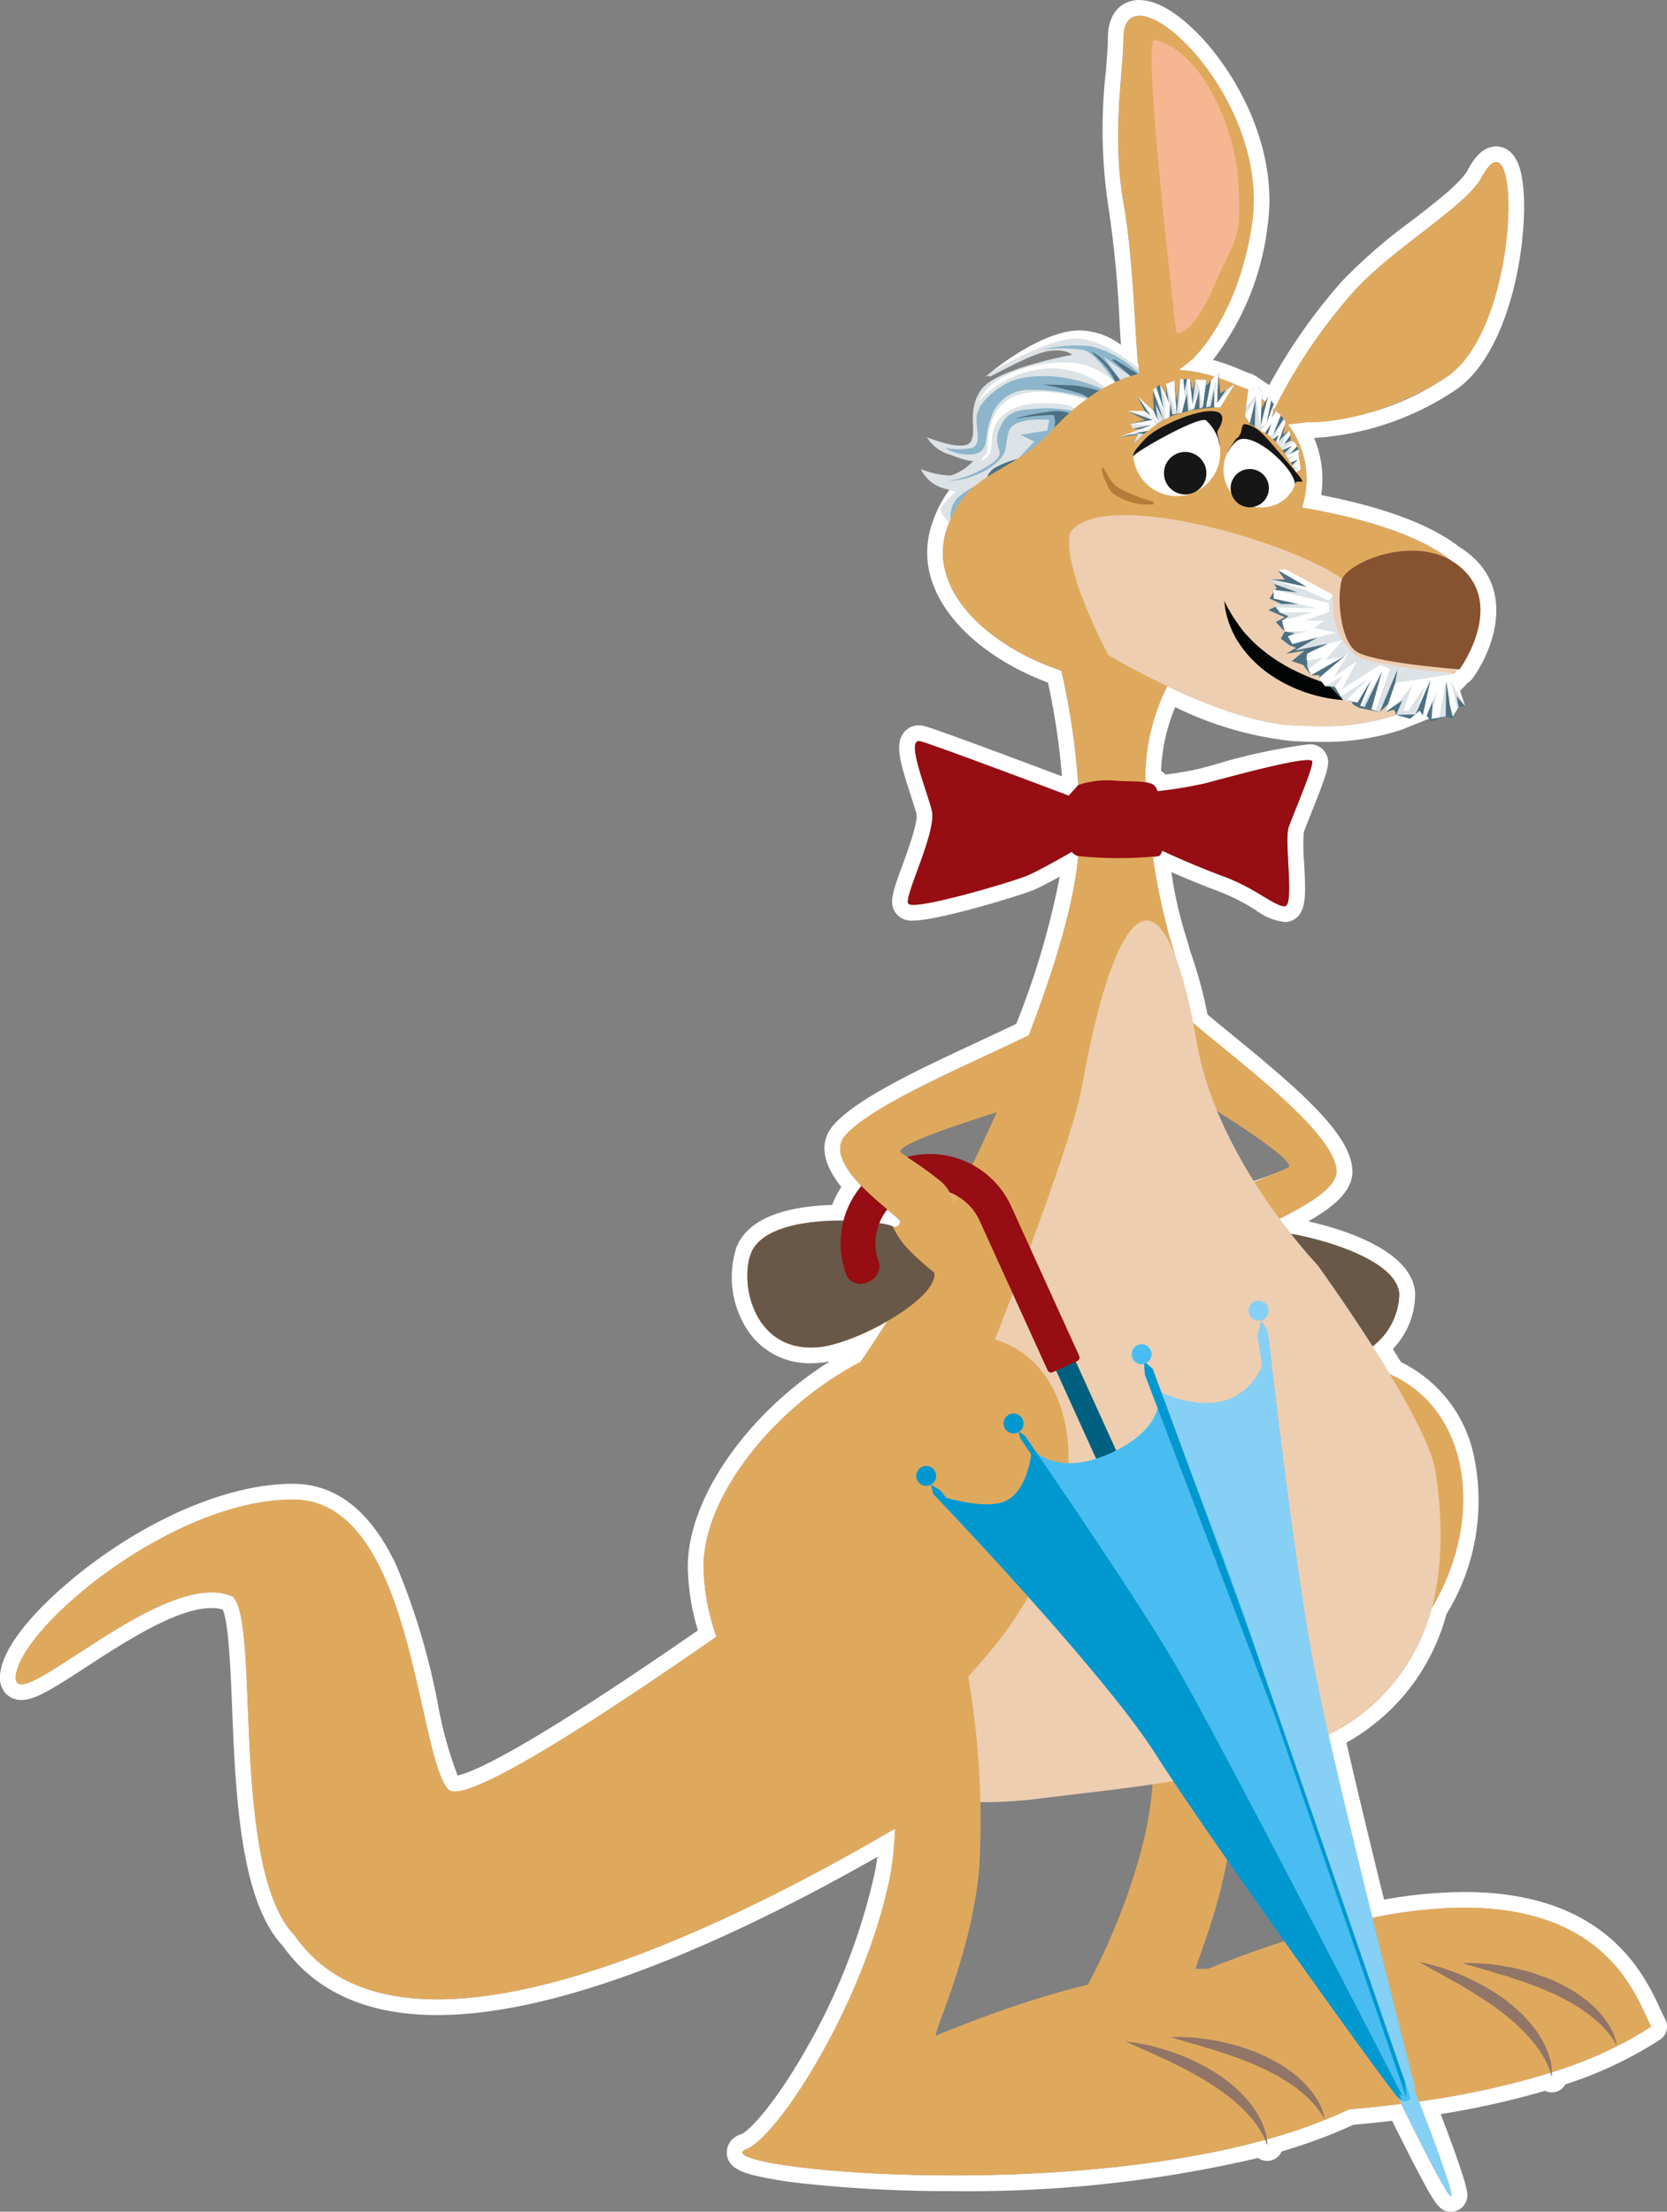 <svg xmlns="http://www.w3.org/2000/svg" width="128.184" height="170" viewBox="0 0 128.184 170">
  <rect x="0" y="0" width="128.184" height="170" fill="#808080" stroke="none"/>
  <g id="Group_40" data-name="Group 40" transform="translate(-806 -32)">
    <g id="Group_39" data-name="Group 39" transform="translate(806 32)">
      <g id="Group_35" data-name="Group 35" transform="translate(0 0)">
        <path id="Path_156" data-name="Path 156" d="M182.76,184.115c-1.2-2.128-3.691-11.924-21.452-8.355-1.175-4.745-2.439-9.953-3.374-14.073a15.151,15.151,0,0,0,7.945-9.735c4.006-6.693,3.01-14.784-2.694-17.718-.17-.088-.346-.166-.521-.246-.436-.725-.884-1.446-1.329-2.144a5.281,5.281,0,0,0,2.053-4.043c-.2-2.56-5.668-4.155-8.335-4.614-.279-.353-.575-.738-.884-1.157,1.557-.791,4.512-2.278,4.39-3.735-.247-2.97-7.232-8.086-11.035-11.324a33.268,33.268,0,0,0-1.382-5.162c-.121-.461-.253-.913-.4-1.353a37.854,37.854,0,0,1-1.29-6.234,1.923,1.923,0,0,0,.427-.069.636.636,0,0,0,.268-.413c.576.265,2.727,1.241,4.771,1.991,2.386.875,3.872,2.28,4.653,2.28s-.063-5.029.312-6.092,1.843-4.436,1.812-5.029-6.61,1.25-8.3,1.687a29.1,29.1,0,0,1-3.6.589,1.087,1.087,0,0,0-.3-.479,1.512,1.512,0,0,0-.647-.21,15.4,15.4,0,0,1,1.7-7.384c2.879,1.365,6.615,2.836,9.636,3.006a20.961,20.961,0,0,0,7.967-.8h0l2.413-.971,2.044-2.165h0c.091-.12.177-.246.263-.372l.144.011s3.714-5.061-.142-8.023a4.994,4.994,0,0,0-.509-.339c-2.612-2.1-7.224-3.342-11.459-4.071a6.923,6.923,0,0,0-1.076-6.387l1.511-.178s4.519.312,10.5-3.345,6.008-21.314,2.879-15.469c-1.207,2.255-6.961,5.53-9.871,8.821a41.818,41.818,0,0,0-6.066,9l-.081-.073.039-.308-.653-.212c-.089-.07-.18-.14-.274-.209l-1.034-.688v0c-.057-.035-.112-.07-.171-.1-.325-.073-1.058-.457-2.1-.812l-.32-.1a11.378,11.378,0,0,0-2.763-.519l1.025-.8s3.572-3.209,4.62-10.475c1.438-9.965-9.869-20.093-9.879-14.217,0,2.544-.916,7.345,0,12.6.823,4.72.861,10.39,1.2,13.175a13.709,13.709,0,0,0-6.707,4.356c-3.276,3.582-6.551,2.974-8.081,7.594-1.552,4.688,3.249,9.021,8.815,10.875a55.947,55.947,0,0,1,1.3,8.79h0l-.715.779,0,.053c-1.275-.482-10.332-3.9-11.436-4.191-1.187-.312.469,3.686.875,5.311s-2.124,6.529-1.812,7.154,8.091-1.687,9.184-2.156c.8-.341,2.514-1.308,3.393-1.811a.929.929,0,0,0,.5.327c-.317,3.568-1.763,8.492-3.808,13.777-4.759,2.305-12.08,5.356-14.109,7.7-.949,1.094,0,2.585,1.244,3.874a6.853,6.853,0,0,0-1.377,2.663c-2.815-.022-6.289.475-7.106,2.489-.933,2.3.2,7.935,5.512,7.2a16.012,16.012,0,0,0,4.951-1.956c-.7,1.127-1.394,2.18-2.064,3.14-6.634,3.438-12.187,10.433-12.054,15.889a16.953,16.953,0,0,0,.989,5.218c-9.909,6.889-19.489,13-20.629,11.734-2.446-2.72-2.685-22.275-11.93-22.275s-20.766,9.653-21.31,13.461,11.324-8.432,16.66-6.006c2.172,1.9-.244,20.934,4.813,26.1,8.035,11.527,32.024,0,46.16-8.281a21.9,21.9,0,0,1-.427,3.769c-1.974,9.645-8.579,19.925-11.022,20.88-3.47,1.359,22.354,4.118,39.879-.71a3.182,3.182,0,0,1,.152.405,1.429,1.429,0,0,0,0-.159c0-.072-.008-.169-.022-.283a42.893,42.893,0,0,0,4.448-1.489h0q.959-.385,1.858-.811c1.342-.115,2.687-.258,4.025-.428,1.17,2.388,3.57,7.2,3.831,7.085s-1.517-4.81-2.467-7.268a63.9,63.9,0,0,0,10.117-2.217,2.9,2.9,0,0,1,.082.3,1.574,1.574,0,0,0,.014-.159c0-.047,0-.107,0-.174A30.345,30.345,0,0,0,182.76,184.115Zm-39.013-3.048c.334-1.119,5.189-9.318,5.944-13.329,1.411,2.028,6.561,8.717,8.033,10.792-1.825.589-6.8,2.664-8.873,3.494C148.536,182.022,144.079,181.058,143.747,181.068Zm-18.1-56.692-.074-.08Zm3.479-3.606a4.992,4.992,0,0,0-.33-.765l.026.008a4.233,4.233,0,0,1,.552.269Zm28.034-2.181c-1.185.535-5.22,1.89-5.842,2.181-1.02-1.619-4.9-8.1-3.6-10.456C150.746,112.24,157.824,118.289,157.157,118.589Zm-22.021-7.164c-.6,1.352-3.167,9.9-3.81,11.231-1.505-.811-5.394-3.909-7.114-3.453-.148-.1-.94-3.382-1.1-3.494C122.451,115.258,131.353,112.616,135.136,111.425Zm-11.123,9.882c.6.5,1.019.837,1,.921-.07.371-.209.408-.545.427h0a2.384,2.384,0,0,0-1.067-.291A4.213,4.213,0,0,1,124.013,121.307Zm1.478,2.9c-.068-.077-.135-.155-.2-.236C125.353,124.045,125.42,124.125,125.491,124.2Zm-.3-.364c-.041-.053-.082-.106-.122-.161C125.106,123.732,125.148,123.786,125.19,123.841Zm.1,64.12c-.858.772,2.668-8.543,3.3-15.641.15-1.7.045-5.878,0-7.562,1.433.011,5.9-.316,7.5-.518,2.785-.35,7.564.086,10.487-.34-.08,1.066-.3,3.84-.523,4.922a56.358,56.358,0,0,1-4.808,13.2C137.92,182.832,129.691,186.157,125.291,187.961Z" transform="translate(-55.784 -28.353)" fill="#e8b26e"/>
        <path id="Path_157" data-name="Path 157" d="M140.614,26.769c2.886,0,9.8,8.027,8.658,15.952-1.048,7.265-4.62,10.475-4.62,10.475l-1.025.8a11.379,11.379,0,0,1,2.763.519l.32.1c1.04.355,1.773.739,2.1.812.059.034.114.069.171.1v0l1.034.688c.094.069.185.139.274.209l.653.212-.039.308.081.073a41.822,41.822,0,0,1,6.066-9c2.91-3.29,8.664-6.566,9.871-8.821.438-.818.814-1.176,1.121-1.176,1.883,0,1.14,13.5-4,16.644a20.394,20.394,0,0,1-10.217,3.351c-.182,0-.279-.007-.279-.007l-1.511.178a6.923,6.923,0,0,1,1.076,6.387c4.234.729,8.847,1.973,11.459,4.071a4.993,4.993,0,0,1,.509.339c3.856,2.962.142,8.023.142,8.023L165.076,77c-.086.127-.173.253-.263.372h0l-2.044,2.165-2.413.971h0a18.064,18.064,0,0,1-5.921.866c-.733,0-1.424-.028-2.046-.063-3.021-.17-6.757-1.641-9.636-3.006a15.4,15.4,0,0,0-1.7,7.384,1.512,1.512,0,0,1,.647.21,1.087,1.087,0,0,1,.3.479,29.1,29.1,0,0,0,3.6-.589c1.456-.378,6.561-1.8,7.947-1.8.219,0,.345.035.349.117.031.593-1.437,3.967-1.812,5.029s.469,6.092-.312,6.092-2.268-1.406-4.653-2.28c-2.043-.75-4.195-1.726-4.771-1.991a.636.636,0,0,1-.268.413,1.924,1.924,0,0,1-.427.069,37.852,37.852,0,0,0,1.29,6.234c.145.44.277.892.4,1.353a33.272,33.272,0,0,1,1.382,5.162c3.8,3.238,10.787,8.354,11.035,11.324.121,1.457-2.833,2.944-4.39,3.735.31.418.605.8.884,1.157,2.667.458,8.135,2.053,8.335,4.614a5.282,5.282,0,0,1-2.053,4.043c.445.7.893,1.419,1.329,2.144.175.08.351.159.521.246,5.7,2.933,6.7,11.025,2.694,17.718a15.15,15.15,0,0,1-7.945,9.735c.935,4.12,2.2,9.328,3.374,14.073a36.044,36.044,0,0,1,7.073-.775c11.412,0,13.36,7.324,14.378,9.13a30.345,30.345,0,0,1-7.644,3.512c0,.067,0,.127,0,.174a1.574,1.574,0,0,1-.014.159,2.9,2.9,0,0,0-.082-.3,63.888,63.888,0,0,1-10.117,2.217c.949,2.458,2.723,7.151,2.467,7.268l-.01,0c-.309,0-2.665-4.728-3.821-7.087-1.338.17-2.683.313-4.025.428q-.9.428-1.858.811h0a42.893,42.893,0,0,1-4.448,1.489c.014.114.018.211.022.283a1.428,1.428,0,0,1,0,.159,3.181,3.181,0,0,0-.153-.405c-7.453,2.053-16.407,2.734-23.97,2.734-10.221,0-17.9-1.243-15.908-2.024,2.443-.956,9.048-11.235,11.022-20.88a21.9,21.9,0,0,0,.427-3.769c-9.867,5.779-24.534,13.141-35.225,13.141-4.626,0-8.509-1.379-10.935-4.86-5.057-5.169-2.641-24.2-4.813-26.1a3.865,3.865,0,0,0-1.614-.321c-4.92,0-12.7,7.067-14.623,7.067-.34,0-.5-.221-.422-.74.544-3.807,12.064-13.461,21.31-13.461s9.484,19.555,11.93,22.275a.65.65,0,0,0,.5.168c2.354,0,11.1-5.628,20.127-11.9a16.953,16.953,0,0,1-.989-5.218c-.133-5.455,5.42-12.451,12.054-15.889.67-.96,1.362-2.013,2.064-3.14a16.012,16.012,0,0,1-4.951,1.956,6.7,6.7,0,0,1-.915.065c-4.523,0-5.474-5.106-4.6-7.268.8-1.972,4.146-2.489,6.928-2.489h.177a6.853,6.853,0,0,1,1.377-2.663c-1.24-1.29-2.193-2.78-1.244-3.874,2.029-2.342,9.35-5.393,14.109-7.7,2.044-5.285,3.491-10.209,3.808-13.777a.929.929,0,0,1-.5-.327c-.879.5-2.6,1.47-3.393,1.811-.965.414-7.135,2.262-8.787,2.262-.22,0-.36-.033-.4-.106-.313-.625,2.218-5.529,1.812-7.154-.391-1.564-1.94-5.328-1-5.328a.485.485,0,0,1,.121.017c1.1.29,10.161,3.709,11.436,4.191l0-.053.715-.779h0a55.909,55.909,0,0,0-1.3-8.79c-5.566-1.855-10.367-6.187-8.815-10.875,1.53-4.621,4.805-4.012,8.081-7.594a13.709,13.709,0,0,1,6.707-4.356c-.337-2.785-.375-8.455-1.2-13.175-.917-5.257,0-10.058,0-12.6,0-1.2.478-1.735,1.221-1.735m7.91,91.21c.622-.291,4.657-1.646,5.842-2.181.667-.3-6.411-6.349-9.442-8.275-1.3,2.361,2.58,8.838,3.6,10.456m-27.1-1.567a1.474,1.474,0,0,1,.379-.046c1.858,0,5.332,2.742,6.735,3.5.644-1.336,3.208-9.879,3.81-11.231-3.783,1.191-12.684,3.832-12.027,4.284.162.111.954,3.393,1.1,3.494m.261,3.453h0c.335-.019.475-.056.545-.427.016-.085-.409-.426-1-.921a4.213,4.213,0,0,0-.608,1.058,2.384,2.384,0,0,1,1.067.291h0m.7,1.158.021.027-.021-.027c-.035-.046-.07-.091-.1-.135.033.046.067.09.1.135m.124.158c.065.08.131.157.2.233-.07-.079-.136-.157-.2-.233l0,0,0,0m.3.345.054.059-.054-.059-.019-.021.019.021m16.833,39.787c-.933,0-1.886-.012-2.8-.012a30.179,30.179,0,0,0-3.533.149c-1.581.2-5.928.518-7.433.518h-.072c.045,1.684.15,5.863,0,7.562-.6,6.819-3.881,15.686-3.376,15.686a.14.14,0,0,0,.081-.045c4.4-1.8,12.63-5.129,15.955-5.937a56.358,56.358,0,0,0,4.808-13.2c.227-1.082.443-3.856.523-4.922a30.648,30.648,0,0,1-4.155.2m1.325,16.964h.005c.369,0,4.785.955,5.1.957,2.077-.83,7.048-2.9,8.873-3.494-1.472-2.075-6.621-8.764-8.033-10.792-.756,4.011-5.61,12.21-5.944,13.329M126,117.214l.026.008a4.231,4.231,0,0,1,.552.269l-.248.487a4.99,4.99,0,0,0-.33-.765m14.612-91.653v0c-1.172,0-2.425.772-2.429,2.941,0,.663-.071,1.528-.153,2.528a39.755,39.755,0,0,0,.171,10.284,84.778,84.778,0,0,1,.884,9.1c.067,1.122.128,2.135.2,3a15.722,15.722,0,0,0-6.3,4.409,13.588,13.588,0,0,1-3.548,2.669c-1.833,1.063-3.728,2.161-4.788,5.361-1.738,5.251,3.088,10.008,8.927,12.172a54.59,54.59,0,0,1,1.076,7.208c-3.115-1.174-9.586-3.6-10.581-3.861a1.691,1.691,0,0,0-.428-.057,1.449,1.449,0,0,0-1.185.6c-.649.892-.255,2.243.558,4.754.185.571.36,1.11.451,1.476.137.595-.716,2.926-1.08,3.921-.691,1.887-1.006,2.749-.64,3.48a1.5,1.5,0,0,0,1.478.774c1.93,0,8.279-1.938,9.263-2.359.477-.2,1.221-.594,1.992-1.017a61.859,61.859,0,0,1-3.341,11.318c-.841.4-1.749.825-2.7,1.269-4.708,2.191-9.577,4.457-11.364,6.519-.782.9-1.249,2.432.611,4.738a8.138,8.138,0,0,0-.707,1.392c-2.936.086-6.342.753-7.348,3.233a7.466,7.466,0,0,0,.847,6.4,5.685,5.685,0,0,0,4.869,2.531,7.939,7.939,0,0,0,1.08-.076c.12-.017.246-.038.376-.063-6.371,3.983-11.045,10.689-10.916,15.968a17.841,17.841,0,0,0,.769,4.709c-13.654,9.453-17.456,10.958-18.477,11.148a30.187,30.187,0,0,1-1.509-5.453,52.953,52.953,0,0,0-3.232-10.766c-1.954-4.113-4.617-6.2-7.915-6.2-4.3,0-9.628,2.013-14.614,5.523-3.391,2.387-7.492,6.17-7.892,8.975a1.9,1.9,0,0,0,.375,1.576,1.613,1.613,0,0,0,1.244.543c1.051,0,2.358-.821,4.981-2.528,2.943-1.916,6.973-4.539,9.642-4.539a2.939,2.939,0,0,1,.86.117c.455.957.606,4.692.718,7.458.269,6.651.6,14.917,3.913,18.411,2.491,3.515,6.484,5.3,11.87,5.3,10.162,0,23.653-6.358,33.839-12.154q-.091.677-.225,1.332a48.26,48.26,0,0,1-5.2,13.346c-2.338,4.133-4.375,6.377-5.075,6.651a1.452,1.452,0,0,0-1.061,1.638c.184.972,1.247,1.307,2.229,1.544a32.113,32.113,0,0,0,3.6.586,104.72,104.72,0,0,0,11.583.589,97.75,97.75,0,0,0,23.421-2.546,1.206,1.206,0,0,0,.7.224c.036,0,.073,0,.11-.005a1.207,1.207,0,0,0,1-.719c1.34-.4,2.606-.833,3.773-1.3.6-.242,1.185-.494,1.729-.748,1.01-.089,2.014-.193,3-.309.556,1.126,1.243,2.5,1.863,3.684,1.446,2.765,1.8,3.307,2.663,3.307a1.26,1.26,0,0,0,.512-.111,1.3,1.3,0,0,0,.694-1.557,7.192,7.192,0,0,0-.18-.721c-.14-.477-.361-1.143-.658-1.98-.355-1-.776-2.131-1.16-3.14a64.28,64.28,0,0,0,8.011-1.786,1.212,1.212,0,0,0,.525.119h.017a1.208,1.208,0,0,0,1.032-.615,30.664,30.664,0,0,0,7.284-3.442,1.208,1.208,0,0,0,.379-1.6c-.091-.16-.209-.416-.346-.712-1.251-2.7-4.181-9.032-15.084-9.032a35.966,35.966,0,0,0-6.175.584c-1.191-4.825-2.162-8.874-2.895-12.065a16.05,16.05,0,0,0,7.689-9.869,16.64,16.64,0,0,0,2-12.664,10.388,10.388,0,0,0-5.26-6.6c-.079-.04-.156-.078-.232-.114q-.3-.492-.621-1.009a6.158,6.158,0,0,0,1.708-4.33c-.259-3.312-5.732-4.922-8.214-5.484,1.958-1.117,3.521-2.384,3.385-4.027-.229-2.743-3.961-5.992-9.21-10.284-.687-.562-1.342-1.1-1.929-1.591a33.586,33.586,0,0,0-1.331-4.88c-.127-.478-.262-.936-.4-1.363a31.385,31.385,0,0,1-1.044-4.7c.973.427,2.335,1,3.656,1.487a16.181,16.181,0,0,1,2.821,1.429,4.641,4.641,0,0,0,2.248.925,1.38,1.38,0,0,0,1.008-.437c.626-.66.6-1.8.475-4.1a15.652,15.652,0,0,1-.027-2.371c.107-.3.32-.833.546-1.4,1.04-2.6,1.359-3.5,1.328-4.084a1.389,1.389,0,0,0-1.556-1.261,45.088,45.088,0,0,0-7.4,1.617c-.346.092-.637.17-.849.225a23.19,23.19,0,0,1-2.7.47,1.668,1.668,0,0,0-.2-.173c-.047-.034-.1-.065-.145-.095a14.176,14.176,0,0,1,1.088-4.913,26.846,26.846,0,0,0,8.973,2.608c.786.044,1.457.065,2.114.065a18.993,18.993,0,0,0,6.283-.921c.03-.01.06-.02.09-.032l2.413-.971a1.21,1.21,0,0,0,.427-.291l2.043-2.165a1.183,1.183,0,0,0,.107-.13,1.205,1.205,0,0,0,.4-.346c1.527-2.08,3.412-6.783-.38-9.7a5.994,5.994,0,0,0-.556-.377c-2.193-1.731-5.786-3.087-10.69-4.037a8.037,8.037,0,0,0-.547-4.39A21.944,21.944,0,0,0,164.671,55.7c2.934-1.8,4.291-6.086,4.838-8.484.74-3.238.894-6.784.376-8.625-.435-1.543-1.342-1.774-1.845-1.774-1.089,0-1.769,1.035-2.186,1.814-.518.967-2.452,2.463-4.323,3.909a39.969,39.969,0,0,0-5.388,4.682,43.523,43.523,0,0,0-5.553,7.936l-.942-.628c-.03-.02-.06-.038-.09-.055l-.012-.007-.13-.078a1.216,1.216,0,0,0-.342-.135c-.066-.019-.307-.121-.5-.2-.369-.156-.875-.37-1.473-.574l-.335-.11q-.25-.078-.5-.146a20.822,20.822,0,0,0,4.2-10.325c.785-5.441-1.888-10.789-4.651-13.98-.873-1.008-3.127-3.352-5.2-3.352Zm8.412,90.928a25.8,25.8,0,0,1-3.049-6.755,75.167,75.167,0,0,1,6.514,5.5c-.662.245-1.427.519-2.1.761-.548.2-1,.358-1.361.49Zm-27.265-3.119c1.73-.721,6.127-2.09,8.641-2.868q-.395,1.2-.949,2.921c-.508,1.576-1.1,3.411-1.526,4.641l-.219-.144a1.208,1.208,0,0,0-.531-1.478,5.445,5.445,0,0,0-.71-.344l-.072-.026a1.208,1.208,0,0,0-1.224.265,8.722,8.722,0,0,0-2.895-1.144c-.076-.264-.158-.557-.224-.794-.116-.414-.21-.752-.292-1.029Zm17.87,49.149c.906,0,1.9-.011,2.836-.069a32.643,32.643,0,0,1-.387,3.331,55.665,55.665,0,0,1-4.45,12.417c-2.439.67-6.91,2.327-13.6,5.042.09-.326.185-.67.28-1.01a74.978,74.978,0,0,0,2.689-12.6c.1-1.1.109-3.229.034-6.494,1.968-.087,5.108-.33,6.418-.495a29.6,29.6,0,0,1,3.382-.14c.452,0,.913,0,1.377.006s.95.006,1.422.006Zm3.092,14.841c.19-.369.4-.776.6-1.162a80.654,80.654,0,0,0,4.038-8.562c.833,1.12,1.854,2.475,2.857,3.8,1.034,1.371,2.03,2.692,2.784,3.708-1.568.594-3.665,1.448-5.448,2.175-.62.252-1.184.482-1.645.668-.432-.078-1.3-.251-1.965-.386l-1.225-.245Z" transform="translate(-52.993 -25.561)" fill="#fff"/>
      </g>
      <path id="Path_158" data-name="Path 158" d="M304.914,113.27s-2.592-2.524-5.123-2.964-7.372,3.34-7.372,3.34.437-.156.312,0,3.155-1.749,4.53-1.968,1.843.285,1.843.285-5.873,1.058-7,2.7-.281,3.113-.781,3.97-3.374-.336-3.374-.336a3,3,0,0,0,1.781,1.341c1.468.57,1.781.484,1.781.484a4.128,4.128,0,0,1-1.718,1.117,6.211,6.211,0,0,1-2.312-.5,2.744,2.744,0,0,0,1.7,1.471c1.263.37,1.013.245,1.013.245a6.312,6.312,0,0,0-1.187,1.307c-.156.411,1.218,1.723,1.218,1.723l12.48-10.184Z" transform="translate(-216.672 -84.69)" fill="#dce2e5"/>
      <path id="Path_159" data-name="Path 159" d="M325.722,115.566a8.042,8.042,0,0,0-3.652-2.031,10.817,10.817,0,0,0-3.76.281,10.212,10.212,0,0,1,3.28.031c1.031.344,2.593,2.852,2.593,2.852l.5-.072-1.621-2.281,2.406,1.749.406-.375Z" transform="translate(-238.19 -86.922)" fill="#8db5cb"/>
      <path id="Path_160" data-name="Path 160" d="M305.832,122.354a11.186,11.186,0,0,0-2.5-.828c-1.562-.344-3.811-.39-5.154.414s-2.187,1.746-2.156,2.712.344,1.851-.312,2.143a4.941,4.941,0,0,1-2.124,0,3.262,3.262,0,0,0,2.249.49c1.218-.23.75-1.358,1.25-2.621a3.033,3.033,0,0,1,2.905-2.31,14.43,14.43,0,0,1,5.061.8l-.531,1.154a9.039,9.039,0,0,0-3.468-.536c-1.78.125-2.655.078-3.28,1.616s.812,1.664-.687,2.695a8.548,8.548,0,0,1-3.218,1.281,6.515,6.515,0,0,0,3.28-1.087c1.406-1.037,1-1.507,1.344-2.709s3.124-.907,3.124-.907l-.156.82-2.062.317,1.062.523-1.968,2.109s-3.405,1.528-4.03,2.34a2.119,2.119,0,0,0-.406,1.687s7.779-5.779,7.966-5.935,3.641-2.877,3.641-2.877Z" transform="translate(-220.932 -92.383)" fill="#8db5cb"/>
      <path id="Path_161" data-name="Path 161" d="M316.565,112.2a5.468,5.468,0,0,0-4.586-2.55c-3.03.094-6.767,3.249-6.767,3.249s4.237-2.593,6.549-2.624,5.211,2.624,5.211,2.624Z" transform="translate(-229.047 -84.255)" fill="#fff"/>
      <path id="Path_162" data-name="Path 162" d="M312.587,119.26a6.047,6.047,0,0,0-3.052-1.488,10.328,10.328,0,0,0-5.436,1.015,4.437,4.437,0,0,0-2.03,1.977,7.983,7.983,0,0,1,4.53-2.471,6.387,6.387,0,0,1,5.436,1.556Z" transform="translate(-226.853 -89.878)" fill="#fff"/>
      <path id="Path_163" data-name="Path 163" d="M311.009,125.936s-3.061-1.1-5.154-.473a3.148,3.148,0,0,0-2.331,2.465c-.246.419-.168,2.022-.355,2.136a1.537,1.537,0,0,0-.375.527,1.122,1.122,0,0,0,.73-.692c.207-.566-.2-1.932,1.113-2.936s3.28-.848,4.342-.723a1.984,1.984,0,0,1,1.429.671Z" transform="translate(-227.359 -95.161)" fill="#fff"/>
      <path id="Path_164" data-name="Path 164" d="M315.686,116.734l-1.728-1.078h-.24l1.645,1.432-.756.479a22.088,22.088,0,0,0-1.482-1.817,3.226,3.226,0,0,0-1-.72,19.077,19.077,0,0,1,1.343,1.4,7.367,7.367,0,0,1,.647,1.2l-1.162.492a10.819,10.819,0,0,0-2.079-.483c-.719-.031-2.483-.072-2.483-.072a25.217,25.217,0,0,1,2.874.682,2.269,2.269,0,0,1,.968.649l-1.187,1.153a3.123,3.123,0,0,0-1.765-.438,17.237,17.237,0,0,0-3.155.616,20.937,20.937,0,0,1,3.03-.325c.359.109.109,1.218.109,1.218l-1.312,1.437-1.312.692a7.155,7.155,0,0,0-1.812.658,1.483,1.483,0,0,0-.8,1.165s5.248-3.046,5.248-3.077,3.842-3.374,3.842-3.374l2.327-1.256Z" transform="translate(-228.225 -88.012)" fill="#4d7182"/>
      <g id="Group_36" data-name="Group 36" transform="translate(1.207 1.208)">
        <path id="Path_165" data-name="Path 165" d="M378.635,366.419h-.064c-.539-.03-1.1-.037-1.664-.024a1.255,1.255,0,0,1-1.178-.736l-.526-1.15a1.263,1.263,0,0,1,1.875-1.549,8.393,8.393,0,0,0,1.381.813,3,3,0,0,0,.338.115l.04.012a1.346,1.346,0,0,1,.965,1.45A1.207,1.207,0,0,1,378.635,366.419Zm-.059-.106.058,0a1.106,1.106,0,0,0,1.067-.984,1.239,1.239,0,0,0-.892-1.332l-.04-.012a3.109,3.109,0,0,1-.35-.119,8.5,8.5,0,0,1-1.4-.823,1.158,1.158,0,0,0-1.72,1.421l.526,1.149a1.156,1.156,0,0,0,1.052.676h.028c.568-.014,1.13-.006,1.672.023Z" transform="translate(-279.035 -262.123)" fill="#fff"/>
        <path id="Path_166" data-name="Path 166" d="M319.136,379.2c-3.28,6.775-1.748,16.234,4.431,21.478,5.133,4.355,2.983,2.608,3.95-1.492.45-1.909,7.176.484,11.406-1.468,12.692-5.855,14.4-21.156,6.07-25.443s-22.577.149-25.857,6.926" transform="translate(-238.799 -267.604)" fill="#dfa95d"/>
        <path id="Path_167" data-name="Path 167" d="M346.389,276.624c.091,1.762,13.108,9.876,13.447,13.949.163,1.967-5.278,3.989-5.321,4.278-.133.911,1-.147,3.853,3.006,1.7,1.88-7.493,1.568-7.493,1.568a5.524,5.524,0,0,1,.36-5.95c1.523-2.031,2.067-1.832,4.859-3.093,1.256-.566-10.75-7.594-10.75-7.594s.953-7.924,1.044-6.164" transform="translate(-258.268 -201.838)" fill="#dfa95d"/>
        <path id="Path_168" data-name="Path 168" d="M363.15,341.3c-.808,1.675,3.958,6.1,6.4,7.161a5.193,5.193,0,0,0,7.477-4.565c-.261-3.331-9.445-5.031-9.765-4.715-1.506,1.5-4,1.875-4.115,2.119" transform="translate(-270.633 -245.657)" fill="#695847"/>
        <path id="Path_169" data-name="Path 169" d="M257.183,237.594c6.833-6.634,19.784-32.817,20.363-43.907.548-10.523-3.381-20.618-3.381-20.618l11.907,5.466a15.981,15.981,0,0,0-3.381,10.9,57.624,57.624,0,0,0,1.852,11.2c2.716,8.214.987,20.419.987,20.419L271.767,240.43s-21.418,3.8-14.585-2.836" transform="translate(-195.79 -129.733)" fill="#dfa95d"/>
        <path id="Path_170" data-name="Path 170" d="M317.969,427.185a28.924,28.924,0,0,1,1.853,16.936c-1.992,9.5-8.188,19.214-10.589,20.154-4.19,1.64,34.325,5.324,49.376-4.772-1.456-2.581-4.8-16.438-34.981-4.068-.828.745,2.206-5,2.794-11.809a85.61,85.61,0,0,0-.883-18s-10.582-4.345-7.57,1.558" transform="translate(-232.841 -304.948)" fill="#dfa95d"/>
        <path id="Path_171" data-name="Path 171" d="M57.009,406.176c-.544,3.807,11.324-8.432,16.66-6.006,2.172,1.9-.244,20.934,4.813,26.1C90.141,443,135.39,411.183,135.39,411.183l-1.36-24.746S92.7,417.708,90.25,414.99s-2.685-22.275-11.93-22.275-20.766,9.653-21.31,13.461" transform="translate(-56.991 -278.668)" fill="#dfa95d"/>
        <path id="Path_172" data-name="Path 172" d="M288.276,286.346s-7.674-7.992-9.258-16.971c-2.845-16.124-6.608-9.422-8.811,3.09-1.036,5.886-9.544,26.676-9.544,26.676l-.775,6.15c-14.239-.025-14.957-5.619-14.957,5.508,0,11.151,7.407,18.393,22.026,16.557s33.7-2.547,30.417-25.033C296.743,298.009,288.276,286.346,288.276,286.346Z" transform="translate(-188.177 -190.326)" fill="#eeceb1"/>
        <path id="Path_173" data-name="Path 173" d="M251.108,442.625a26.656,26.656,0,0,1,2.285,16.209c-1.974,9.645-8.579,19.925-11.022,20.88-4.19,1.64,34.325,5.323,49.376-4.772-1.456-2.581-4.5-16.374-34.676-4-.858.772,2.559-5.673,3.187-12.77a64.934,64.934,0,0,0-1.277-17.038s-10.884-4.408-7.873,1.494" transform="translate(-186.17 -315.741)" fill="#dfa95d"/>
        <path id="Path_174" data-name="Path 174" d="M232.159,383.274c.184,7.526,5.874,15.235,13.767,17.07,6.555,1.524,3.846.956,2.83-3.133-.473-1.9,3.11-4.576,5.981-8.247,8.607-11.013,6.618-23.679-2.753-23.679s-20.007,10.463-19.824,17.989" transform="translate(-179.26 -263.903)" fill="#dfa95d"/>
        <path id="Path_175" data-name="Path 175" d="M315.548,135.419c3.557.054,9.954-9.01.879-14.309-1.181-.267-7.751-4.638-14.924,3.208-3.276,3.582-6.551,2.974-8.081,7.594-2.643,7.981,13.128,14.936,19.742,10.38s.363-6.9,2.384-6.873" transform="translate(-221.819 -92.45)" fill="#dfa95d"/>
        <path id="Path_176" data-name="Path 176" d="M360.047,163.961c-1.7,3.784-4.592,4.822-13.244,5.073-7.633.223-16.779-3.277-16-8.353s7.539-8.245,15.086-7.079,17.04,3.934,14.154,10.36" transform="translate(-248.088 -115.975)" fill="#dfa95d"/>
        <path id="Path_177" data-name="Path 177" d="M328.24,167.424s-3.674-6.847-2.9-9.451c2.822-3.836,20.709,1.807,22.1,4.808s10.657-3.461,9.085,2.538c-2.007,7.661-9.748,7.761-14.109,7.515-5.778-.326-14.179-5.41-14.179-5.41" transform="translate(-244.23 -118.294)" fill="#eeceb1"/>
        <path id="Path_178" data-name="Path 178" d="M395.31,173.413c1.158.922,8.014,1.425,8.014,1.425s3.714-5.061-.142-8.023c-3.238-2.486-8.52-.167-8.909,1.148s-.12,4.528,1.038,5.45" transform="translate(-292.304 -124.599)" fill="#865230"/>
        <path id="Path_179" data-name="Path 179" d="M364.721,178.477l.318.619c.116.188.229.416.4.666s.355.523.566.814.48.575.76.87a11.214,11.214,0,0,0,.95.855,12.8,12.8,0,0,0,1.106.8c.4.241.8.489,1.23.694a17.178,17.178,0,0,0,2.6,1.053c.433.128.851.257,1.255.35s.79.175,1.149.231a9.1,9.1,0,0,0,1.757.143,3.681,3.681,0,0,0,.5-.049l.178-.036-.152.1a2.507,2.507,0,0,1-.476.223,4.756,4.756,0,0,1-.792.211,6.983,6.983,0,0,1-1.054.112,10.883,10.883,0,0,1-2.638-.232,11.806,11.806,0,0,1-1.445-.4,11.483,11.483,0,0,1-1.433-.606,11.164,11.164,0,0,1-1.341-.805,9.447,9.447,0,0,1-1.165-.975,8.4,8.4,0,0,1-.927-1.078c-.131-.185-.252-.369-.366-.547s-.2-.367-.29-.54a6.766,6.766,0,0,1-.394-.987,6.421,6.421,0,0,1-.2-.791c-.041-.217-.051-.392-.068-.509s-.018-.182-.018-.182" transform="translate(-271.793 -133.507)" fill="#030404"/>
        <path id="Path_180" data-name="Path 180" d="M340.427,58.319c-1.611,2.728-.97-7.017-2.261-14.421-.917-5.257,0-10.058,0-12.6.01-5.876,11.317,4.252,9.879,14.217-1.048,7.265-4.62,10.475-4.62,10.475Z" transform="translate(-252.972 -29.56)" fill="#dfa95d"/>
        <path id="Path_181" data-name="Path 181" d="M348.133,58.272s-2.679-22.755-1.677-22.538c3.793.823,6.269,7.163,6.455,10.931.183,3.732.1,3.92-1.536,7.181-1.887,4.771-3.242,4.425-3.242,4.425" transform="translate(-258.888 -33.869)" fill="#f6b691"/>
        <path id="Path_182" data-name="Path 182" d="M375.416,87.187a39.892,39.892,0,0,1,6.691-10.367c2.91-3.29,8.664-6.566,9.871-8.821,3.129-5.845,3.1,11.812-2.879,15.469s-10.5,3.345-10.5,3.345Z" transform="translate(-279.259 -55.571)" fill="#dfa95d"/>
        <path id="Path_183" data-name="Path 183" d="M362.852,550.4a3.48,3.48,0,0,0-.3-.525c-.1-.161-.249-.341-.407-.547-.179-.195-.368-.418-.606-.634-.222-.23-.506-.435-.78-.674-.306-.205-.6-.448-.95-.648-.17-.106-.342-.211-.517-.318s-.367-.193-.554-.29a11.217,11.217,0,0,0-1.152-.547c-.381-.2-.794-.328-1.188-.485s-.789-.293-1.177-.418-.756-.268-1.119-.362-.7-.208-1.014-.307-.609-.167-.865-.245-.484-.139-.671-.194c-.373-.113-.586-.187-.586-.187s.223,0,.613,0c.194.007.432.011.7.027a8.622,8.622,0,0,1,.911.072c.333.045.692.093,1.072.156a9.968,9.968,0,0,1,1.185.252,10.284,10.284,0,0,1,1.249.359c.417.153.851.283,1.26.479a12.362,12.362,0,0,1,1.209.613c.2.109.389.221.573.338s.357.256.53.382a8.515,8.515,0,0,1,.943.8,7.386,7.386,0,0,1,.723.842,5.691,5.691,0,0,1,.5.788,4.847,4.847,0,0,1,.278.662,2.5,2.5,0,0,1,.113.445,1.306,1.306,0,0,1,.022.159" transform="translate(-262.192 -388.662)" fill="#917566"/>
        <path id="Path_184" data-name="Path 184" d="M350.509,553.121a3.559,3.559,0,0,0-.225-.562c-.077-.174-.2-.371-.326-.6-.151-.217-.307-.465-.512-.713-.187-.258-.441-.5-.678-.776-.275-.244-.534-.527-.851-.773l-.469-.387c-.167-.12-.337-.24-.509-.364a11.289,11.289,0,0,0-1.064-.7c-.35-.246-.741-.437-1.109-.646s-.743-.4-1.108-.579-.709-.371-1.056-.513-.665-.3-.963-.446-.579-.25-.823-.363-.461-.2-.637-.285c-.353-.164-.554-.266-.554-.266s.222.026.607.089c.191.033.426.071.693.124a8.5,8.5,0,0,1,.891.2c.322.089.672.188,1.039.3a10.518,10.518,0,0,1,1.138.414,10.159,10.159,0,0,1,1.188.53c.391.21.8.4,1.181.65a12.088,12.088,0,0,1,1.112.774c.178.135.353.272.52.415l.472.452a8.483,8.483,0,0,1,.821.923,7.227,7.227,0,0,1,.6.935,5.778,5.778,0,0,1,.387.852,4.666,4.666,0,0,1,.184.7,2.724,2.724,0,0,1,.05.457,1.434,1.434,0,0,1,0,.159" transform="translate(-254.276 -389.452)" fill="#917566"/>
        <path id="Path_185" data-name="Path 185" d="M437.214,531.576a3.615,3.615,0,0,0-.3-.526c-.1-.16-.249-.34-.409-.547a8.614,8.614,0,0,0-.606-.635c-.22-.23-.506-.435-.779-.674-.306-.2-.6-.448-.95-.647l-.517-.318c-.183-.1-.368-.191-.554-.289a11.251,11.251,0,0,0-1.153-.548c-.381-.194-.792-.328-1.187-.484s-.79-.294-1.176-.418-.755-.268-1.119-.362-.7-.208-1.015-.307-.608-.168-.865-.245-.485-.138-.672-.194c-.371-.113-.585-.188-.585-.188s.223,0,.613.006c.2.006.432.011.7.027a8.351,8.351,0,0,1,.912.072c.331.044.691.093,1.071.156a9.8,9.8,0,0,1,1.185.252,10.357,10.357,0,0,1,1.249.358c.417.154.851.283,1.26.48a12.327,12.327,0,0,1,1.211.612c.194.11.388.221.573.338l.53.382a8.751,8.751,0,0,1,.943.8,7.469,7.469,0,0,1,.724.842,5.827,5.827,0,0,1,.5.788,4.764,4.764,0,0,1,.278.663,2.489,2.489,0,0,1,.113.445,1.4,1.4,0,0,1,.022.159" transform="translate(-314.097 -375.523)" fill="#917566"/>
        <path id="Path_186" data-name="Path 186" d="M424.5,533.729a3.559,3.559,0,0,0-.179-.577c-.063-.181-.169-.388-.279-.624-.132-.229-.267-.487-.453-.751-.166-.273-.4-.535-.615-.828-.254-.265-.49-.568-.786-.837l-.435-.423-.477-.4a11.509,11.509,0,0,0-1.007-.785c-.33-.273-.7-.494-1.054-.731s-.708-.459-1.058-.665-.679-.427-1.012-.6-.639-.354-.924-.52-.558-.3-.792-.427-.443-.241-.614-.336c-.337-.193-.529-.31-.529-.31s.217.044.6.138c.19.048.42.1.682.179a8.272,8.272,0,0,1,.873.269c.314.114.654.24,1.011.386a17.776,17.776,0,0,1,2.244,1.125c.372.241.767.46,1.125.743a12.061,12.061,0,0,1,1.047.859c.167.15.332.3.485.456s.293.328.435.488a8.907,8.907,0,0,1,.746.986,7.291,7.291,0,0,1,.522.98,5.634,5.634,0,0,1,.318.878,4.565,4.565,0,0,1,.127.708,2.676,2.676,0,0,1,.014.46,1.583,1.583,0,0,1-.014.159" transform="translate(-306.388 -375.328)" fill="#917566"/>
        <path id="Path_187" data-name="Path 187" d="M344.123,132.834c-.458.439-2.38,1.377-2.562.841-.092-.268.431-.827.906-1.343,1.29-1.4,7.5-3.686,5.567-.611-.116.184.271,1.035.161,1.089-.6.289-3.3-.532-3.884.024" transform="translate(-255.62 -99.804)" fill="#161616"/>
        <path id="Path_188" data-name="Path 188" d="M257.686,340.254c.184,2.041-5.894,5.29-8.586,5.661-5.309.732-6.445-4.9-5.512-7.2,1.41-3.475,10.734-2.437,10.927-2,.909,2.07,3.145,3.246,3.172,3.542" transform="translate(-187.033 -243.616)" fill="#695847"/>
        <path id="Path_189" data-name="Path 189" d="M272.164,320.039a6.856,6.856,0,0,0-4.612,9.2.3.3,0,0,0,.024.047,1.24,1.24,0,0,0,1.575.376l.06-.026a1.332,1.332,0,0,0,.807-1.424.264.264,0,0,0-.014-.052,4.183,4.183,0,0,1,5.442-5.382,2.857,2.857,0,0,0-.555-.75A31.319,31.319,0,0,0,272.164,320.039Zm-3.076,9.324-.05.021c.035-.014.067-.031.1-.047C269.12,329.346,269.1,329.355,269.087,329.363Zm.114-.06.064-.04Zm.119-.078c.019-.014.036-.029.054-.043C269.357,329.2,269.34,329.212,269.321,329.226Zm.1-.084c.016-.015.03-.031.044-.046C269.451,329.111,269.437,329.127,269.421,329.142Zm.083-.088c.013-.016.024-.032.036-.048C269.528,329.022,269.517,329.038,269.5,329.053Zm.067-.092c.011-.016.019-.032.028-.048C269.591,328.93,269.582,328.946,269.571,328.962Zm.053-.093c.008-.016.015-.032.022-.048C269.639,328.837,269.633,328.853,269.624,328.869Zm.04-.092c.006-.016.011-.031.016-.047C269.676,328.746,269.671,328.761,269.665,328.777Zm.03-.09c0-.015.008-.03.011-.045C269.7,328.657,269.7,328.672,269.695,328.687Zm.02-.085c0-.015,0-.028.007-.042C269.719,328.574,269.717,328.587,269.715,328.6Zm.015-.306c0-.021,0-.033,0-.033S269.727,328.274,269.73,328.3Zm0,.226c0-.013,0-.026,0-.039C269.729,328.5,269.728,328.509,269.727,328.522Zm.008-.135c0-.011,0-.021,0-.031C269.734,328.366,269.734,328.375,269.734,328.387Zm0,.029c0,.011,0,.022,0,.034C269.733,328.438,269.733,328.427,269.734,328.416Zm0-.08c0-.009,0-.016,0-.024C269.731,328.319,269.732,328.326,269.733,328.335Z" transform="translate(-203.617 -232.321)" fill="#960d13"/>
        <path id="Path_190" data-name="Path 190" d="M285.674,279.717c-.7,1.853-15.32,6.877-18.326,10.347-1.975,2.279,4.294,6.277,4.233,6.6-.07.371-.209.408-.545.427a5.505,5.505,0,0,0,1.066,1.6,17.756,17.756,0,0,0,2.109,1.926l-.005.209a3.934,3.934,0,0,0,1.815-4.529c-.737-2.644-.921-2.52-4.38-4.9-1.16-.8,12.871-4.772,12.871-4.772s1.862-8.762,1.161-6.908" transform="translate(-203.556 -203.995)" fill="#dfa95d"/>
        <path id="Path_191" data-name="Path 191" d="M348.228,135.473a3.347,3.347,0,0,1-6.642-.215c-.023-.263,5.135-3.191,5.607-2.753a3.342,3.342,0,0,1,1.034,2.968" transform="translate(-255.644 -101.387)" fill="#fff"/>
        <path id="Path_192" data-name="Path 192" d="M352.622,142.479a1.632,1.632,0,1,1-1.364-1.862,1.634,1.634,0,0,1,1.364,1.862" transform="translate(-261.082 -107.067)" fill="#161616"/>
        <path id="Path_193" data-name="Path 193" d="M366.267,134.652c.646-.4.27-1.229.771-1.122.958.2,1.367.807,3.124,2.832,2.224,2.564.679,1.056.622,1.823-.01.157-.478-.513-.633-.563-.6-.188-4.708-1.356-4.507-2.031" transform="translate(-272.433 -102.127)" fill="#161616"/>
        <path id="Path_194" data-name="Path 194" d="M368.978,141.972a2.9,2.9,0,0,1-3.62-4.527c1.25-1,4.887,2.518,4.439,3.484a2.888,2.888,0,0,1-.819,1.044" transform="translate(-271.478 -104.743)" fill="#fff"/>
        <path id="Path_195" data-name="Path 195" d="M368.748,147.559a1.471,1.471,0,1,1,.23-2.067,1.472,1.472,0,0,1-.23,2.067" transform="translate(-272.935 -110.098)" fill="#161616"/>
      </g>
      <path id="Path_196" data-name="Path 196" d="M333.978,145.788a1.9,1.9,0,0,0,.262.489,1.692,1.692,0,0,0,.448.363,4.741,4.741,0,0,0,2.864.667l-.005-.2a13.746,13.746,0,0,1-2.236-.828,2.879,2.879,0,0,1-.747-.463,3.2,3.2,0,0,1-.543-.747c-.125-.213-.243-.436-.384-.638C333.4,144.64,333.876,145.535,333.978,145.788Z" transform="translate(-248.844 -108.538)" fill="#b57b38"/>
      <path id="Path_197" data-name="Path 197" d="M380.909,172.6l-4.228-1.874.518.708h-1.08l.458.625-.552.828.927.438-1.02.451,1.268.554-.685.375.685.729-.3.547.677.515.5.187-.779.465,1.425-.247-.979.8.875.3.6.79h.649l-.024.22.837.646,1.038,1.1s.711.031.669.156.583.4.583.4l1.538.308.649-.614-.207.614.665-.184.159.4,1.058.3.406-.333.333-.292.25.375h.292l.333.458,1.136-.389.467.181.521-.9.5-.073-.854-1.964-2-.083-1.791-.479-4.124-1.1-1.749-3.207-.146-1Z" transform="translate(-278.411 -126.888)" fill="#4d7182"/>
      <path id="Path_198" data-name="Path 198" d="M381.342,173.754a6.079,6.079,0,0,0,.75,3.5c.958,1.416,1.5,1.416,2.082,1.583s4.623.833,5.248.833a5,5,0,0,1,1.242.183l.841,2.468-.666-.777.167.85-.447.718-.513-2.683-.029,2.683-1.095.181.083-1.405-.458,1.155h-.292l.668-2.926-1.251,2.843-1.465.029.465-1.1-1.29.881.748-2.227.182-1.051-1.372,3.277-1.491-.48.848-2.036-1.065,1.781-1.083-.125-.656-1.083-.761-.042-.458-.625,1.982-1.7-2.606,1.478-.292-.686v-.958l1.648-.791-2.6.551L380.217,177l-2,.541-.333-.583.524-.25-.776-.125-.206-.84.5-.327-.666-.291-.468-.651h1.884l-1.884-.432v-.666l1.842.208-1.842-.666-.24-.333,2.808.583-1.142-.791Z" transform="translate(-278.844 -128.043)" fill="#dce2e5"/>
      <path id="Path_199" data-name="Path 199" d="M411.079,197.124l-4.532.689-.748,2.227,1.123-.881.958-1.219-.708,2,.375.021,1.291-1.916-.75,2.187,1.178-2.678-.6,2.762h.292l.791-1.9-.417,2.145.591-.1.554-2.88.282,2.006.208.791.341-.549-.478-2.144,1.083,1.9Z" transform="translate(-299.259 -145.315)" fill="#fff"/>
      <path id="Path_200" data-name="Path 200" d="M388.886,193.589l2.315-1.968s-1.253,1.937-1.158,1.874,1.741-1.208,1.741-1.208l-1.166,2.187,2.957-1.9s.8.331.762.342-1.1,3.177-1.1,3.177l-.5-.161.98-2.859-1.559,2.672-.1-.033.848-2.036-1.065,1.781-.809-.219,1.6-1.562L390.557,195l-.452-.747.638-.823-1.4.781Z" transform="translate(-287.453 -141.474)" fill="#fff"/>
      <path id="Path_201" data-name="Path 201" d="M386.054,191.2l2.5-1.415-1.4.25,1.333-1.52-1.083.25-1.648.791s-.086.521,0,.521,1.253-.219,1.253-.219l-1.151.895Z" transform="translate(-285.246 -139.308)" fill="#fff"/>
      <path id="Path_202" data-name="Path 202" d="M378.773,179.855l3.332-.875-1.666-.354.771-.569h-1.479l1.9-.681-.083-.687-4.2-1v.666l3.342.75-3.152-.053.278.386,2.52-.021-2.353.639.206.84,1.728-.021-1.475.4Z" transform="translate(-279.399 -130.354)" fill="#fff"/>
      <path id="Path_203" data-name="Path 203" d="M381.592,172.358l-3.71-1.978-.518.1,2.246,1.291-2.7-.561,2.511.769,1.848.842Z" transform="translate(-279.094 -126.647)" fill="#fff"/>
      <path id="Path_204" data-name="Path 204" d="M400.487,199.194l1.332-2.746-.81,2.914h-.273Z" transform="translate(-295.551 -144.844)" fill="#4d7182"/>
      <path id="Path_205" data-name="Path 205" d="M338.914,125.912a9.5,9.5,0,0,1,3-2.187,12.4,12.4,0,0,1,3.683-.656l1.1-1.775-1.1.713-.152-1.593-.912,1v-.437l-.841-.031-.216.781-.221-.812h-.747l-.252,1.718-.186-1.593-.656.25.031.917-.489-.88-.529.411.047,1.63-1.247-1.161.562,1.161h-1.3l1.336.685-1.125.32.208.353.6.031-1.75.625,1.5-.192Z" transform="translate(-251.765 -91.77)" fill="#4d7182"/>
      <path id="Path_206" data-name="Path 206" d="M370.034,126.18l.247-1.984.795-.265.239.5v1.187l.5-.957.428.645-.132,1.031.316-.515a3.443,3.443,0,0,1,.656.708,3.025,3.025,0,0,1-.143,1.113l.469-.307.125.307v.442l.326.156.3.531v.4l.156,1.1-.345.262a11.986,11.986,0,0,0-1.561-2.327,6.454,6.454,0,0,0-2.014-1.384Z" transform="translate(-274.294 -94.225)" fill="#4d7182"/>
      <path id="Path_207" data-name="Path 207" d="M361.252,123.069l1.1-1.775-.632.41-.713,1.063.093-2.353-.541.593-.37,1.906v.156l.33-.053.249-1.274.017,1.328Z" transform="translate(-267.422 -91.77)" fill="#dce2e5"/>
      <path id="Path_208" data-name="Path 208" d="M354.01,122.135l.85,0-.279,2.093-.249.094L354.3,122.9l-.4,1.489-.442.137-.107-1.38-.379,1.5-.412.087.28-2.66h.254l.069.91.214-.91h.21l.193,1.982Z" transform="translate(-262.094 -92.926)" fill="#dce2e5"/>
      <path id="Path_209" data-name="Path 209" d="M347.583,122.733l.656-.25.157,2.535-.315.051-.171-.995-.05,1.189-.46.233-.8-2.315.242-.188.531,1.615-.244-1.838.469.845.221.589Z" transform="translate(-257.935 -93.214)" fill="#dce2e5"/>
      <path id="Path_210" data-name="Path 210" d="M339.335,126.347l1.248,1.161.315.684-.163-1.207.6,1.207-.711.452-.5.376-.968.168.677.076-.785.75.322-.741-.686.055-.78.186,2.529-.936-1.431.286-.208-.353,1.7-.32-1.91-.684h1.3l.685.558Z" transform="translate(-251.874 -95.912)" fill="#dce2e5"/>
      <path id="Path_211" data-name="Path 211" d="M360.559,121.007l.541-.593-.093,2.353,1.3-1.442.048-.031-1.1,1.775h-.468l.146-2.031-.652,2.016-.089.014v-.156Z" transform="translate(-267.422 -91.77)" fill="#fff"/>
      <path id="Path_212" data-name="Path 212" d="M357.4,122.172l.841.031-.279,2.093-.274-1.593Z" transform="translate(-265.479 -92.998)" fill="#fff"/>
      <path id="Path_213" data-name="Path 213" d="M355.262,122.069h.21l.2,1.938.507-1.071-.392,1.45-.317-.1Z" transform="translate(-263.983 -92.926)" fill="#fff"/>
      <path id="Path_214" data-name="Path 214" d="M353.4,122.069h.254l.069,1.292.189-.219-.379,1.5-.168.035Z" transform="translate(-262.659 -92.926)" fill="#fff"/>
      <path id="Path_215" data-name="Path 215" d="M349.862,122.733l.656-.25.157,2.535Z" transform="translate(-260.214 -93.214)" fill="#fff"/>
      <path id="Path_216" data-name="Path 216" d="M348.348,123.432l.489.88.2.553.094-.129-.05,1.189-.342.168v-1.442Z" transform="translate(-259.157 -93.877)" fill="#fff"/>
      <path id="Path_217" data-name="Path 217" d="M346.6,124.358l.242-.188.658,1.974-.724-1.278Z" transform="translate(-257.935 -94.392)" fill="#fff"/>
      <path id="Path_218" data-name="Path 218" d="M339.362,126.473l1.22,1.124.315.685v.208l-.362-.373-.638-.52h-1.3l1.55.4.36.281-1.7.32,1.639.068-2.529.936,1.326-.34.894-.155.664-.483Z" transform="translate(-251.874 -95.999)" fill="#fff"/>
      <path id="Path_219" data-name="Path 219" d="M370.281,124.2l.795-.265.239.5-.094,2.619.593-2.389.225.339-.381,1.827.583-1.521-.132,1.031.316-.515.347.321-.6,1.5.834-1.2a.416.416,0,0,1,.1.33,13.9,13.9,0,0,1-.5,1.376l.8-.812.125.307-.516.724.516-.281.326.156.161.286-.6.643.734-.4v.468l.156,1.034-.345.262-.312-.568.454-.416-.575.211-.453-.7.544-.571-.72.325-.392-.488-.106-.119.234-.567-.468.334-.4-.334.3-.885-.513.73-.773-.47.052-2.181-.451,1.921-.361-.578Z" transform="translate(-274.294 -94.225)" fill="#dce2e5"/>
      <path id="Path_220" data-name="Path 220" d="M370.47,124.2l.753-.265.281.5-.094,2.619-.364-2.431-.741.906Z" transform="translate(-274.484 -94.225)" fill="#fff"/>
      <path id="Path_221" data-name="Path 221" d="M370.034,128.274l.812-1.343-.452,1.921Z" transform="translate(-274.295 -96.319)" fill="#fff"/>
      <path id="Path_222" data-name="Path 222" d="M374.583,126.347l.225.339-.381,1.827-.427.166Z" transform="translate(-277.063 -95.912)" fill="#fff"/>
      <path id="Path_223" data-name="Path 223" d="M375.195,129l.347.321-.6,1.5h-.4l.3-.885-.513.73-.336-.152.427-.509.583-1.521-.132,1.031Z" transform="translate(-277.063 -97.403)" fill="#fff"/>
      <path id="Path_224" data-name="Path 224" d="M378.05,132.631l-.492,1.322-.2.062.234-.567-.469.334.834-1.535.1.177Z" transform="translate(-279.241 -100.03)" fill="#fff"/>
      <path id="Path_225" data-name="Path 225" d="M379.859,135.207l.125.307-.708.994.279-.875Z" transform="translate(-280.745 -102.096)" fill="#fff"/>
      <path id="Path_226" data-name="Path 226" d="M379.546,138.607l.794-.651.158.076.161.286-.557.6.163-.636Z" transform="translate(-280.934 -104.015)" fill="#fff"/>
      <path id="Path_227" data-name="Path 227" d="M381.535,139.966v.469l.156,1.034-.345.262-.11-.262h.372l-.528-.223.408-.5-.575.211-.129-.2.613-.437-.692.3-.1-.147Z" transform="translate(-281.671 -105.418)" fill="#fff"/>
      <path id="Path_228" data-name="Path 228" d="M325.574,224.512a6.982,6.982,0,0,1,2.611-.348c1.305.119,2.666-.015,3.172.348s.723,2.381.793,3.093.007,2.2-.4,2.373a30.636,30.636,0,0,1-6.18,0c-.94-.237-.98-1.78-.752-2.255a8.886,8.886,0,0,0,.047-2.433Z" transform="translate(-242.648 -164.176)" fill="#960d13"/>
      <path id="Path_229" data-name="Path 229" d="M296.741,218.45s-10.4-3.936-11.59-4.249.469,3.686.875,5.311-2.124,6.529-1.812,7.154,8.091-1.687,9.184-2.156,3.936-2.124,3.936-2.124l6.248.156s2.539,1.187,4.924,2.062,3.872,2.28,4.653,2.28-.062-5.029.312-6.092,1.843-4.436,1.812-5.029-6.61,1.25-8.3,1.687a35.242,35.242,0,0,1-4.508.68Z" transform="translate(-214.371 -157.224)" fill="#960d13"/>
      <path id="Path_230" data-name="Path 230" d="M409.13,555.572s3.387,8.58,3.04,8.738-4.468-8.392-4.468-8.392Z" transform="translate(-300.587 -395.52)" fill="#86d0f6"/>
      <rect id="Rectangle_45" data-name="Rectangle 45" width="1.665" height="14.003" transform="translate(87.948 116.151) rotate(155.549)" fill="#00607f"/>
      <g id="Group_37" data-name="Group 37" transform="translate(66.628 88.699)">
        <path id="Path_231" data-name="Path 231" d="M297.216,334.809l-5.23-11.5a6.873,6.873,0,0,0-8-3.793,31.33,31.33,0,0,1,2.726,1.985,2.858,2.858,0,0,1,.555.75,4.176,4.176,0,0,1,2.289,2.164l5.23,11.5a.3.3,0,0,0,.393.147l1.892-.86A.3.3,0,0,0,297.216,334.809Z" transform="translate(-280.858 -319.287)" fill="#960d13"/>
        <path id="Path_232" data-name="Path 232" d="M273.682,350.858c.018-.008.032-.017.049-.026-.032.016-.063.033-.1.047Z" transform="translate(-273.632 -341.306)" fill="#641f21"/>
        <path id="Path_233" data-name="Path 233" d="M275.909,347.27s0,.012,0,.033C275.911,347.282,275.909,347.27,275.909,347.27Z" transform="translate(-275.221 -338.82)" fill="#641f21"/>
      </g>
      <path id="Path_234" data-name="Path 234" d="M316.417,366.881s-.206,3.109-2.749,4.341-5.749-.477-5.749-.477.8,2.653-3.531,4.7-6.2-.275-6.2-.275-.2,3.113-1.965,3.988-5.639-.53-5.639-.53,16.432,17.351,17.558,19.878,16.873,24.982,18.032,26.344,1.454-.661,1.454-.661-5.96-23.2-7.628-31.615S316.417,366.881,316.417,366.881Z" transform="translate(-218.839 -263.81)" fill="#49bdf1"/>
      <g id="Group_38" data-name="Group 38" transform="translate(71.748 103.071)">
        <path id="Path_235" data-name="Path 235" d="M347.98,370.745s3.206,1.71,5.749.477,2.749-4.341,2.749-4.341,1.917,17.274,3.586,25.691,7.628,31.615,7.628,31.615a2.359,2.359,0,0,1-.329.893c-.522-1.452-8.019-22.323-11.061-31.877C353.15,383.3,347.98,370.745,347.98,370.745Z" transform="translate(-330.649 -366.881)" fill="#86d0f6"/>
        <path id="Path_236" data-name="Path 236" d="M296.226,398.313c1.761-.875,1.965-3.988,1.965-3.988s10.67,15.453,13.588,21.278c2.451,4.891,11.917,23.105,14.888,28.815a1.549,1.549,0,0,1-.489-.414c-1.159-1.362-14.415-19.82-18.491-26.225s-17.1-20-17.1-20S294.464,399.187,296.226,398.313Z" transform="translate(-290.587 -386.038)" fill="#0098cf"/>
        <path id="Path_237" data-name="Path 237" d="M315.766,384.1s1.864,2.32,6.2.275,3.531-4.7,3.531-4.7,5.17,12.557,8.323,22.458c3.042,9.554,10.539,30.425,11.061,31.877a.476.476,0,0,1-.636.182c-2.97-5.71-12.437-23.924-14.888-28.815C326.436,399.554,315.766,384.1,315.766,384.1Z" transform="translate(-308.162 -375.813)" fill="#49bdf1"/>
      </g>
      <path id="Path_238" data-name="Path 238" d="M364.362,427.431l-.356-1.028c-1.807-5.225-9.933-28.717-11.026-31.893-1.232-3.577-8.022-21.91-8.022-21.91l-.675-.593.071,1.047,9.994,26.208,10.109,29.34Z" transform="translate(-256.32 -267.388)" fill="#0098cf"/>
      <path id="Path_239" data-name="Path 239" d="M312.806,390.188s7.833,11.325,11.258,17.077,17.75,33.647,17.75,33.647l-.29-.183s-15.078-29.014-17.74-33.336-11.354-17.033-11.354-17.033l-.159-.557Z" transform="translate(-233.975 -279.809)" fill="#0098cf"/>
      <path id="Path_240" data-name="Path 240" d="M374.079,363.238l-.1-.767-.492-.809-.291,1.165.5,3.372.466-.212Z" transform="translate(-276.501 -260.167)" fill="#86d0f6"/>
      <path id="Path_241" data-name="Path 241" d="M290.22,404.167l-.159-.7.718.441,1.707,2.122-.54-.137Z" transform="translate(-218.471 -289.35)" fill="#0098cf"/>
      <circle id="Ellipse_23" data-name="Ellipse 23" cx="0.768" cy="0.768" r="0.768" transform="translate(96.01 99.977)" fill="#86d0f6"/>
      <circle id="Ellipse_24" data-name="Ellipse 24" cx="0.768" cy="0.768" r="0.768" transform="translate(87.018 103.323)" fill="#49bdf1"/>
      <circle id="Ellipse_25" data-name="Ellipse 25" cx="0.768" cy="0.768" r="0.768" transform="translate(77.171 108.645)" fill="#0098cf"/>
      <circle id="Ellipse_26" data-name="Ellipse 26" cx="0.768" cy="0.768" r="0.768" transform="translate(70.451 112.677)" fill="#0098cf"/>
    </g>
  </g>
</svg>

